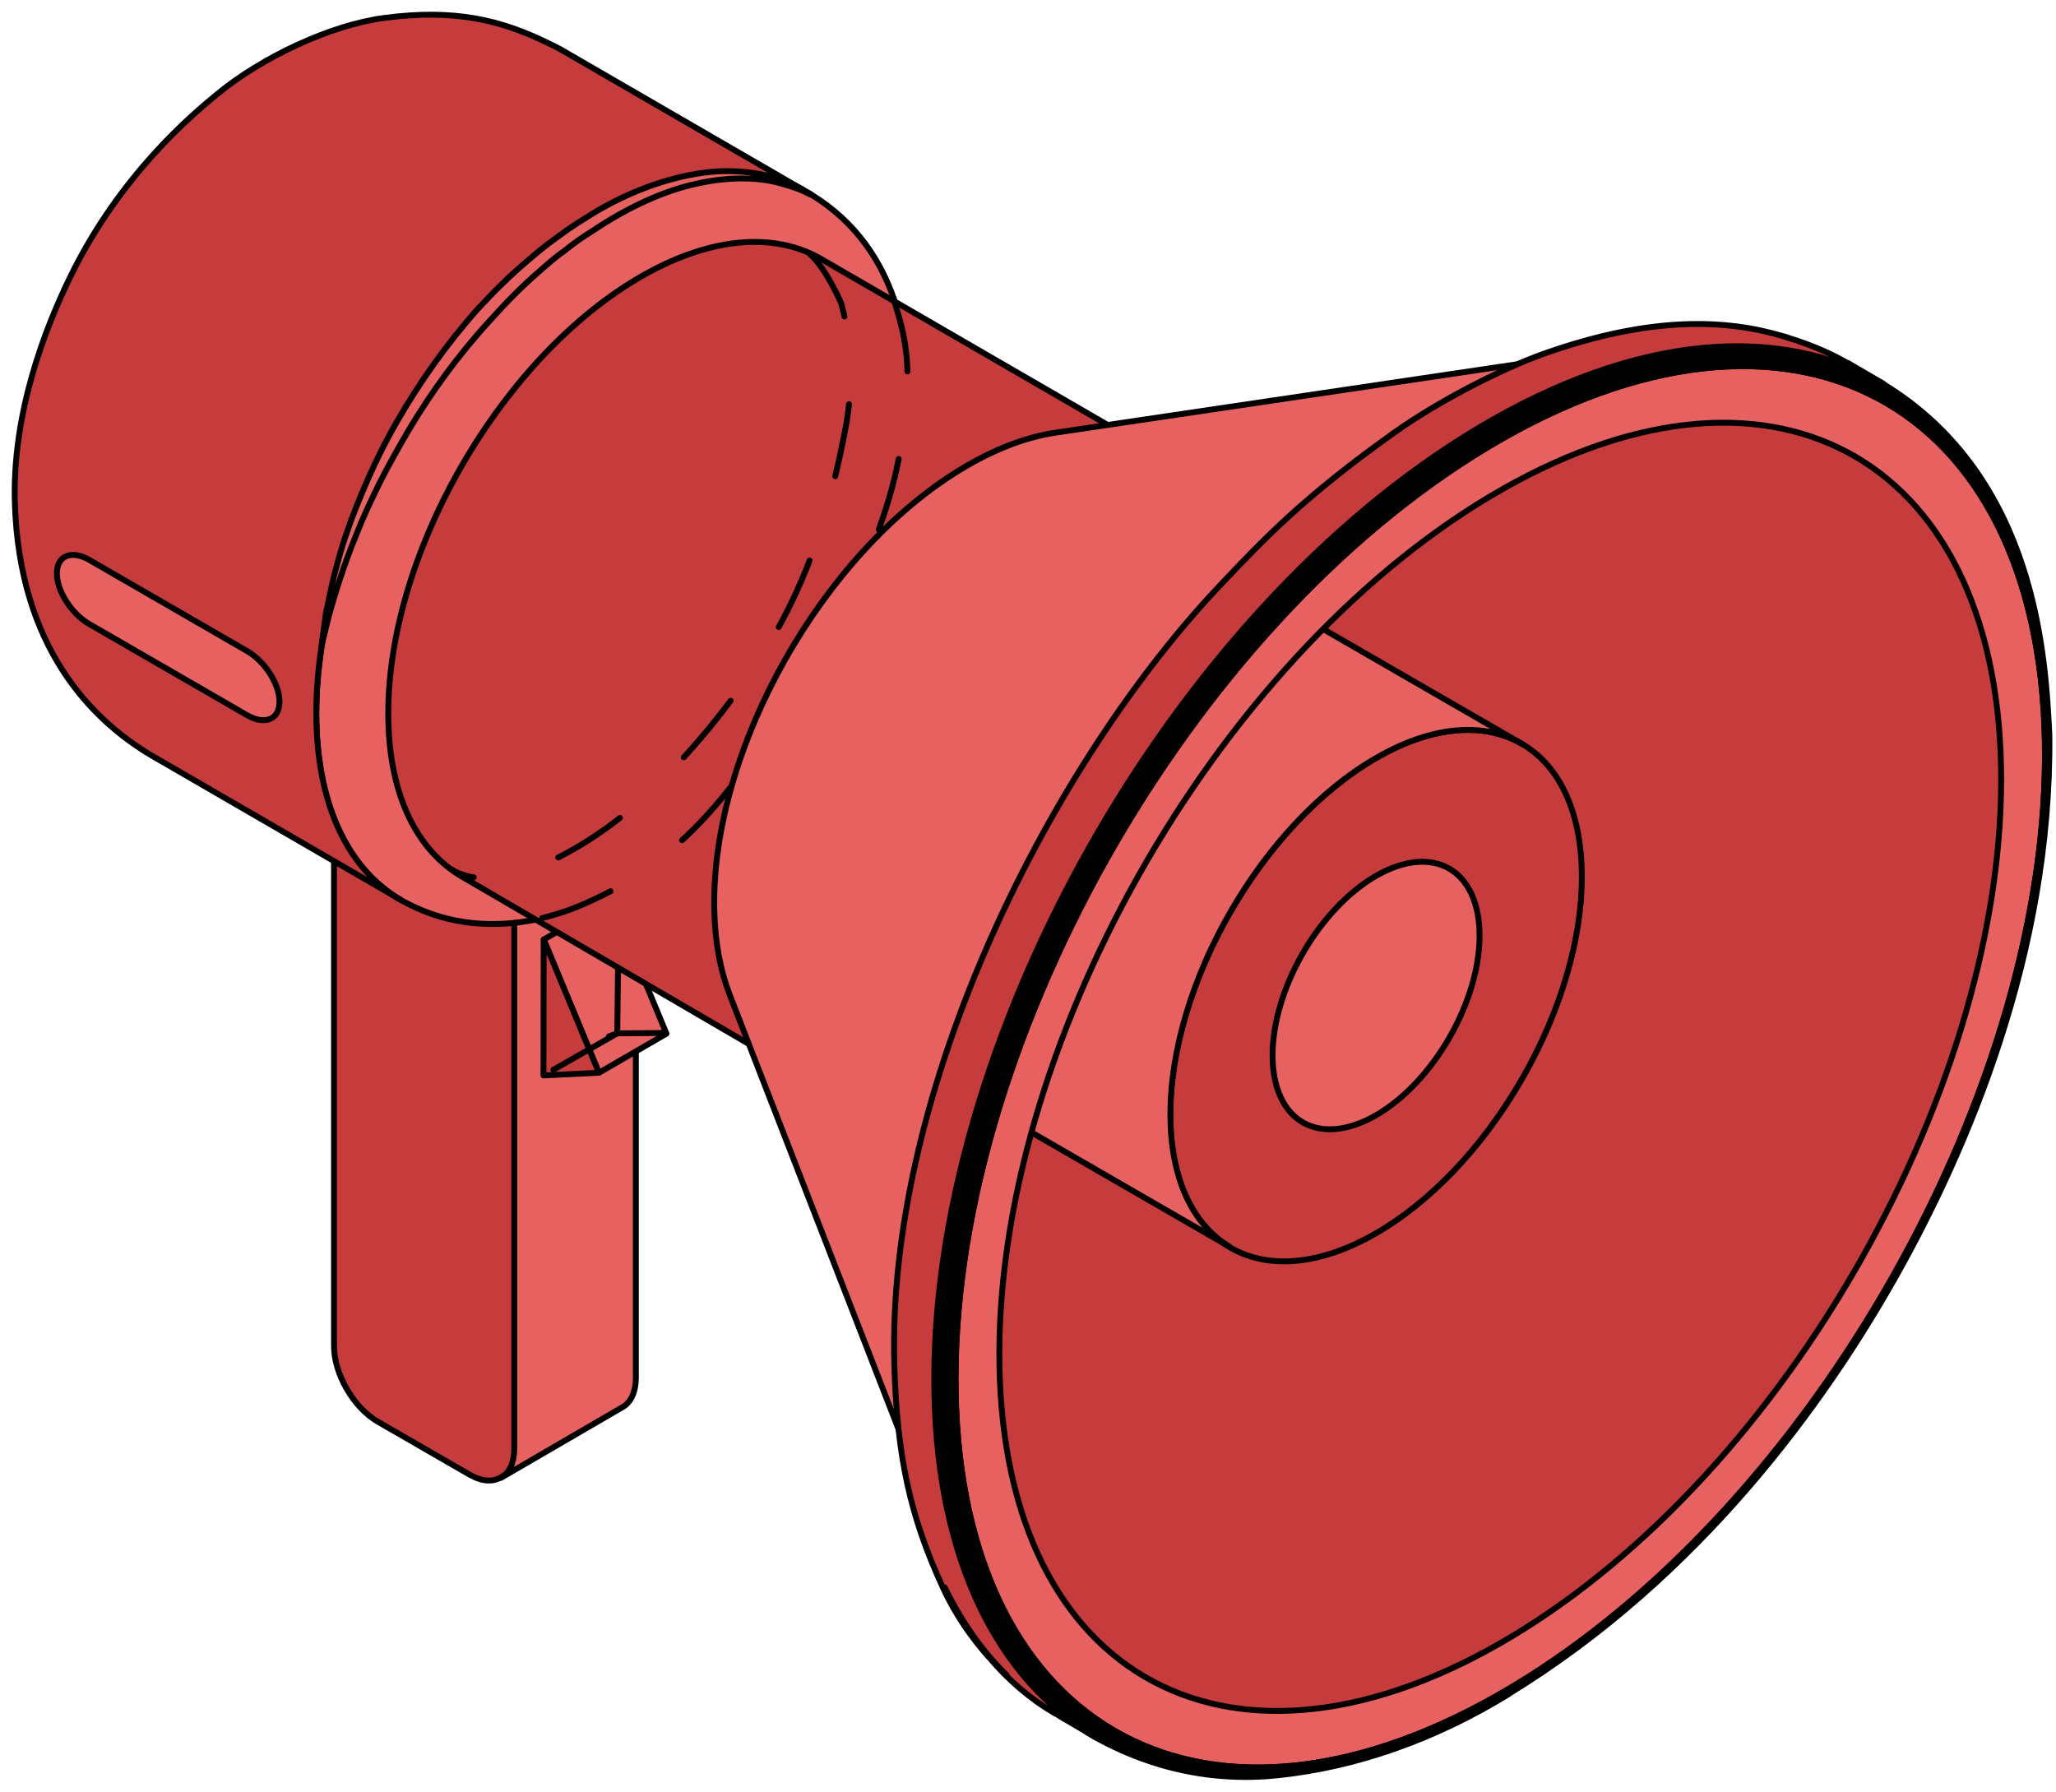 <?xml version="1.0" encoding="UTF-8"?> <svg xmlns="http://www.w3.org/2000/svg" width="140" height="122" viewBox="0 0 140 122" fill="none"> <path d="M22.743 55.621V91.617C22.728 93.535 24.067 95.848 25.726 96.807L31.952 100.399C32.789 100.886 33.535 100.932 34.083 100.612C34.63 100.308 35.498 99.638 35.513 98.679L37.918 61.252L22.743 55.605V55.621Z" fill="#C63C3C" stroke="black" stroke-width="0.4" stroke-miterlimit="10" stroke-linecap="round" stroke-linejoin="round"></path> <path d="M35.018 62.698V98.695C35.003 99.638 34.668 100.308 34.12 100.628L42.415 95.803C42.948 95.483 43.283 94.829 43.298 93.87V57.873L35.033 62.698H35.018Z" fill="#E76161" stroke="black" stroke-width="0.4" stroke-miterlimit="10" stroke-linecap="round" stroke-linejoin="round"></path> <path d="M37.026 63.977L41.623 61.313L45.382 70.385L40.786 73.048L37.026 63.977Z" fill="#E76161" stroke="black" stroke-width="0.4" stroke-miterlimit="10" stroke-linecap="round" stroke-linejoin="round"></path> <path d="M37.022 63.976L40.781 73.048L37.007 73.23L37.022 63.976Z" fill="#C63C3C" stroke="black" stroke-width="0.4" stroke-miterlimit="10" stroke-linecap="round" stroke-linejoin="round"></path> <path d="M113.905 28.65L76.767 35.347C82.642 34.358 86.904 38.269 87.026 45.773C87.132 51.283 84.986 57.523 81.546 62.82C79.111 66.564 76.036 69.821 72.657 72.013C72.445 72.15 72.216 72.287 71.988 72.424C65.169 76.503 59.294 74.89 57.163 69.06L69.035 104.524C73.753 117.461 86.98 121.769 102.139 112.713C102.642 112.423 103.829 112.028 104.316 111.708C111.835 106.853 119.278 99.532 124.666 91.221C132.291 79.471 137.542 64.525 137.314 52.287C137.01 35.621 126.918 26.458 113.874 28.665L113.905 28.65Z" fill="#C63C3C" stroke="black" stroke-width="0.4" stroke-miterlimit="10" stroke-linecap="round" stroke-linejoin="round"></path> <path d="M55.21 13.231C51.542 11.101 46.443 11.466 40.842 14.799C31.39 20.446 23.643 32.729 21.908 43.992C21.649 45.697 21.512 47.386 21.542 49.03C21.649 55.042 23.825 59.273 27.28 61.282C28.452 61.907 30.903 63.2 34.769 62.865C38.544 62.531 41.785 60.856 43.368 59.882C54.099 53.322 62.09 39.137 61.953 26.884C61.816 23.947 61.481 17.052 55.21 13.231Z" fill="#E76161" stroke="black" stroke-width="0.4" stroke-miterlimit="10" stroke-linecap="round" stroke-linejoin="round"></path> <path d="M38.21 3.384C37.905 3.216 37.601 3.064 37.281 2.912C34.115 1.375 30.995 0.583 26.155 1.223C22.563 1.694 17.86 3.856 14.709 6.474C13.111 7.798 8.24 11.846 4.846 18.726C3.005 22.47 0.828 28.208 1.011 34.251C1.315 44.053 6.216 49 10.28 51.42L27.281 61.267C23.826 59.258 21.649 55.042 21.543 49.015C21.315 36.61 29.96 21.298 40.843 14.799C46.444 11.451 51.543 11.101 55.211 13.232L38.21 3.384Z" fill="#C63C3C" stroke="black" stroke-width="0.4" stroke-miterlimit="10" stroke-linecap="round" stroke-linejoin="round"></path> <path d="M55.91 17.63C52.698 15.773 48.239 16.093 43.338 19.015C33.81 24.707 26.245 38.117 26.443 48.984C26.535 54.25 28.437 57.934 31.466 59.699L53.673 72.652L78.162 30.521L55.91 17.63Z" fill="#C63C3C" stroke="black" stroke-width="0.4" stroke-miterlimit="10" stroke-linecap="round" stroke-linejoin="round"></path> <path d="M82.498 61.212C88.503 50.877 88.523 39.681 82.541 36.205C76.559 32.729 66.842 38.29 60.836 48.625C54.831 58.96 54.811 70.156 60.793 73.632C66.775 77.108 76.492 71.547 82.498 61.212Z" fill="#D26AE9" stroke="black" stroke-width="0.4" stroke-miterlimit="10" stroke-linecap="round" stroke-linejoin="round"></path> <path d="M103.611 73.519C109.084 64.04 109.082 53.794 103.608 50.634C98.133 47.473 89.259 52.595 83.787 62.073C78.314 71.551 78.316 81.797 83.79 84.958C89.265 88.118 98.139 82.997 103.611 73.519Z" fill="#C63C3C" stroke="black" stroke-width="0.4" stroke-miterlimit="10" stroke-linecap="round" stroke-linejoin="round"></path> <path d="M86.654 71.861C86.654 76.366 89.805 78.177 93.701 75.94C97.598 73.687 100.748 68.223 100.748 63.718C100.748 59.213 97.598 57.401 93.701 59.639C89.805 61.891 86.654 67.355 86.654 71.861Z" fill="#E76161" stroke="black" stroke-width="0.4" stroke-miterlimit="10" stroke-linecap="round" stroke-linejoin="round"></path> <path d="M103.7 50.689L84.005 39.319C81.463 37.797 77.916 37.98 74.005 40.248C66.273 44.707 60.002 55.575 60.002 64.509C60.002 68.923 61.539 72.043 64.02 73.52L83.715 84.889C81.234 83.398 79.697 80.293 79.697 75.879C79.697 66.945 85.968 56.077 93.7 51.618C97.612 49.35 101.158 49.167 103.7 50.689Z" fill="#E76161" stroke="black" stroke-width="0.4" stroke-miterlimit="10" stroke-linecap="round" stroke-linejoin="round"></path> <path d="M49.686 67.736L63.978 104.509C62.623 101.039 61.862 96.914 61.771 92.195C61.36 69.228 77.357 40.842 97.524 28.787C102.242 25.971 106.763 24.297 110.933 23.673L71.908 29.457C69.929 29.746 67.798 30.537 65.561 31.877C56.017 37.584 48.438 51.009 48.636 61.892C48.681 64.129 49.047 66.077 49.686 67.721V67.736Z" fill="#E76161" stroke="black" stroke-width="0.4" stroke-miterlimit="10" stroke-linecap="round" stroke-linejoin="round"></path> <path d="M102.926 114.889C82.439 127.126 65.499 118.131 65.073 94.798C64.647 71.465 80.902 42.637 101.389 30.4C121.875 18.163 138.816 27.158 139.242 50.491C139.668 73.824 123.413 102.652 102.926 114.889ZM136.259 52.272C135.863 30.826 120.293 22.561 101.45 33.809C82.607 45.057 67.675 71.571 68.056 93.017C68.452 114.463 84.022 122.727 102.865 111.479C121.693 100.231 136.639 73.717 136.259 52.272Z" fill="#E76161" stroke="black" stroke-width="0.4" stroke-miterlimit="10" stroke-linecap="round" stroke-linejoin="round"></path> <path d="M102.73 115.345C115.789 107.355 124.267 95.483 129.092 86.929C133.947 78.299 139.716 64.905 139.548 50.05C139.548 50.202 139.457 50.369 139.244 50.491C139.67 73.824 123.415 102.652 102.928 114.889C82.441 127.126 65.501 118.131 65.075 94.798C64.648 71.465 80.904 42.637 101.391 30.4C121.877 18.163 138.818 27.158 139.244 50.491C139.457 50.369 139.548 50.202 139.548 50.05C139.29 44.799 138.696 32.501 128.224 26.138C121.192 22.044 111.391 22.744 100.645 29.167C79.763 41.648 63.187 71.039 63.614 94.828C63.827 106.38 67.997 114.478 74.633 118.329C76.292 119.212 80.721 121.54 87.007 120.886C92.365 120.323 97.662 118.466 102.73 115.361V115.345Z" fill="black"></path> <path d="M139.548 50.05C139.716 64.905 133.947 78.299 129.092 86.929C124.267 95.483 115.789 107.355 102.73 115.345V115.361C97.662 118.466 92.365 120.323 87.007 120.886C80.721 121.54 76.292 119.212 74.633 118.329C67.997 114.478 63.827 106.38 63.614 94.828C63.187 71.039 79.763 41.648 100.645 29.167C111.391 22.744 121.192 22.044 128.224 26.138C138.696 32.501 139.29 44.799 139.548 50.05ZM139.548 50.05C139.548 50.202 139.457 50.369 139.244 50.491M139.244 50.491C139.67 73.824 123.415 102.652 102.928 114.889C82.441 127.126 65.501 118.131 65.075 94.798C64.648 71.465 80.904 42.637 101.391 30.4C121.877 18.163 138.818 27.158 139.244 50.491Z" stroke="black" stroke-width="0.4" stroke-miterlimit="10" stroke-linecap="round" stroke-linejoin="round"></path> <path d="M125.8 24.723C124.674 24.069 123.456 23.551 122.193 23.14C122.147 23.125 122.101 23.11 122.056 23.095C121.843 23.034 121.645 22.958 121.432 22.897C117.505 21.725 112.421 21.512 105.176 24.069C102.543 24.997 98.16 27.159 94.872 29.503C88.799 33.84 86.181 36.58 83.168 39.761C71.676 51.846 60.337 74.007 60.9 92.987C61.083 99.197 61.981 103.306 64.218 108.131C65.086 110.019 66.212 111.571 67.323 112.834C66.181 111.48 65.177 109.866 64.325 108.086C65.466 110.43 66.882 112.439 68.556 114.082C68.145 113.702 67.734 113.291 67.323 112.819C68.662 114.417 70.2 115.726 71.889 116.701C71.798 116.64 71.661 116.548 71.554 116.472C71.783 116.609 71.996 116.761 72.224 116.898L74.644 118.314C68.008 114.463 63.838 106.35 63.624 94.813C63.198 71.024 79.773 41.618 100.656 29.152C111.402 22.729 121.203 22.044 128.235 26.124L125.815 24.708L125.8 24.723Z" fill="#C63C3C" stroke="black" stroke-width="0.4" stroke-miterlimit="10" stroke-linecap="round" stroke-linejoin="round"></path> <path d="M16.841 48.71L6.065 42.485C4.862 41.785 3.873 40.247 3.873 39.045C3.873 37.843 4.847 37.432 6.065 38.117L16.841 44.342C18.043 45.042 19.032 46.579 19.032 47.782C19.032 48.984 18.058 49.395 16.841 48.71Z" fill="#E76161" stroke="black" stroke-width="0.4" stroke-miterlimit="10" stroke-linecap="round" stroke-linejoin="round"></path> <path d="M54.723 12.942C54.403 12.76 53.901 12.486 53.247 12.257C51.938 11.786 49.868 11.42 47.448 11.831C45.043 12.227 42.318 13.247 39.777 14.906C39.137 15.286 38.513 15.728 37.874 16.2C37.219 16.656 36.626 17.158 36.017 17.676C34.799 18.696 33.643 19.837 32.547 21.024C30.401 23.429 28.544 26.078 27.037 28.695C26.276 30.004 25.637 31.313 25.074 32.577C24.526 33.84 24.023 35.042 23.643 36.199C23.232 37.325 22.958 38.406 22.714 39.35C22.486 40.294 22.334 41.13 22.182 41.816C21.999 43.201 21.893 43.992 21.893 43.992C21.893 43.992 22.075 43.216 22.41 41.861C22.791 40.522 23.354 38.619 24.252 36.428C24.678 35.316 25.226 34.16 25.82 32.942C26.428 31.724 27.128 30.491 27.874 29.213C29.396 26.671 31.253 24.114 33.384 21.801C34.434 20.629 35.53 19.502 36.702 18.498C37.28 17.98 37.859 17.478 38.468 17.052C39.046 16.58 39.655 16.154 40.294 15.758C42.729 14.114 45.256 12.958 47.539 12.486C49.822 11.983 51.831 12.105 53.155 12.486C53.825 12.668 54.327 12.851 54.678 13.003C55.012 13.155 55.195 13.247 55.195 13.247C55.195 13.247 55.027 13.14 54.708 12.958L54.723 12.942Z" fill="#E76161" stroke="black" stroke-width="0.4" stroke-miterlimit="10" stroke-linecap="round" stroke-linejoin="round"></path> <path d="M49.815 53.529C49.585 53.816 49.355 54.1 49.125 54.378C46.72 57.281 43.913 59.65 40.44 61.25C38.972 61.926 38.208 62.198 36.494 62.622" stroke="black" stroke-width="0.4" stroke-miterlimit="10" stroke-linecap="round" stroke-linejoin="round" stroke-dasharray="5 6"></path> <path d="M60.862 20.4C61.649 22.924 62.331 25.212 61.203 31.204C60.88 32.921 60.332 34.767 59.61 36.674" stroke="black" stroke-width="0.4" stroke-miterlimit="10" stroke-linecap="round" stroke-linejoin="round" stroke-dasharray="5 6"></path> <path d="M55.094 17.245C56.266 18.264 57.267 20.623 57.267 20.623C57.267 20.623 58.496 24.436 57.555 29.262C56.673 33.782 55.495 38.354 52.818 43.076C50.016 48.018 45.272 53.548 41.268 56.404C39.106 57.945 36.127 59.629 33.349 59.812C32.697 59.855 31.466 59.7 30.735 59.188" stroke="black" stroke-width="0.4" stroke-miterlimit="10" stroke-linecap="round" stroke-linejoin="round" stroke-dasharray="5 6"></path> <path d="M45.342 70.337L42.027 70.366L41.463 70.57" stroke="black" stroke-width="0.4" stroke-miterlimit="10" stroke-linecap="round" stroke-linejoin="round" stroke-dasharray="5 6"></path> <path d="M42.032 70.366L42.083 65.9" stroke="black" stroke-width="0.4" stroke-miterlimit="10" stroke-linecap="round" stroke-linejoin="round" stroke-dasharray="5 6"></path> <path d="M42.028 70.366L37.003 73.231" stroke="black" stroke-width="0.4" stroke-miterlimit="10" stroke-linecap="round" stroke-linejoin="round" stroke-dasharray="5 6"></path> </svg> 